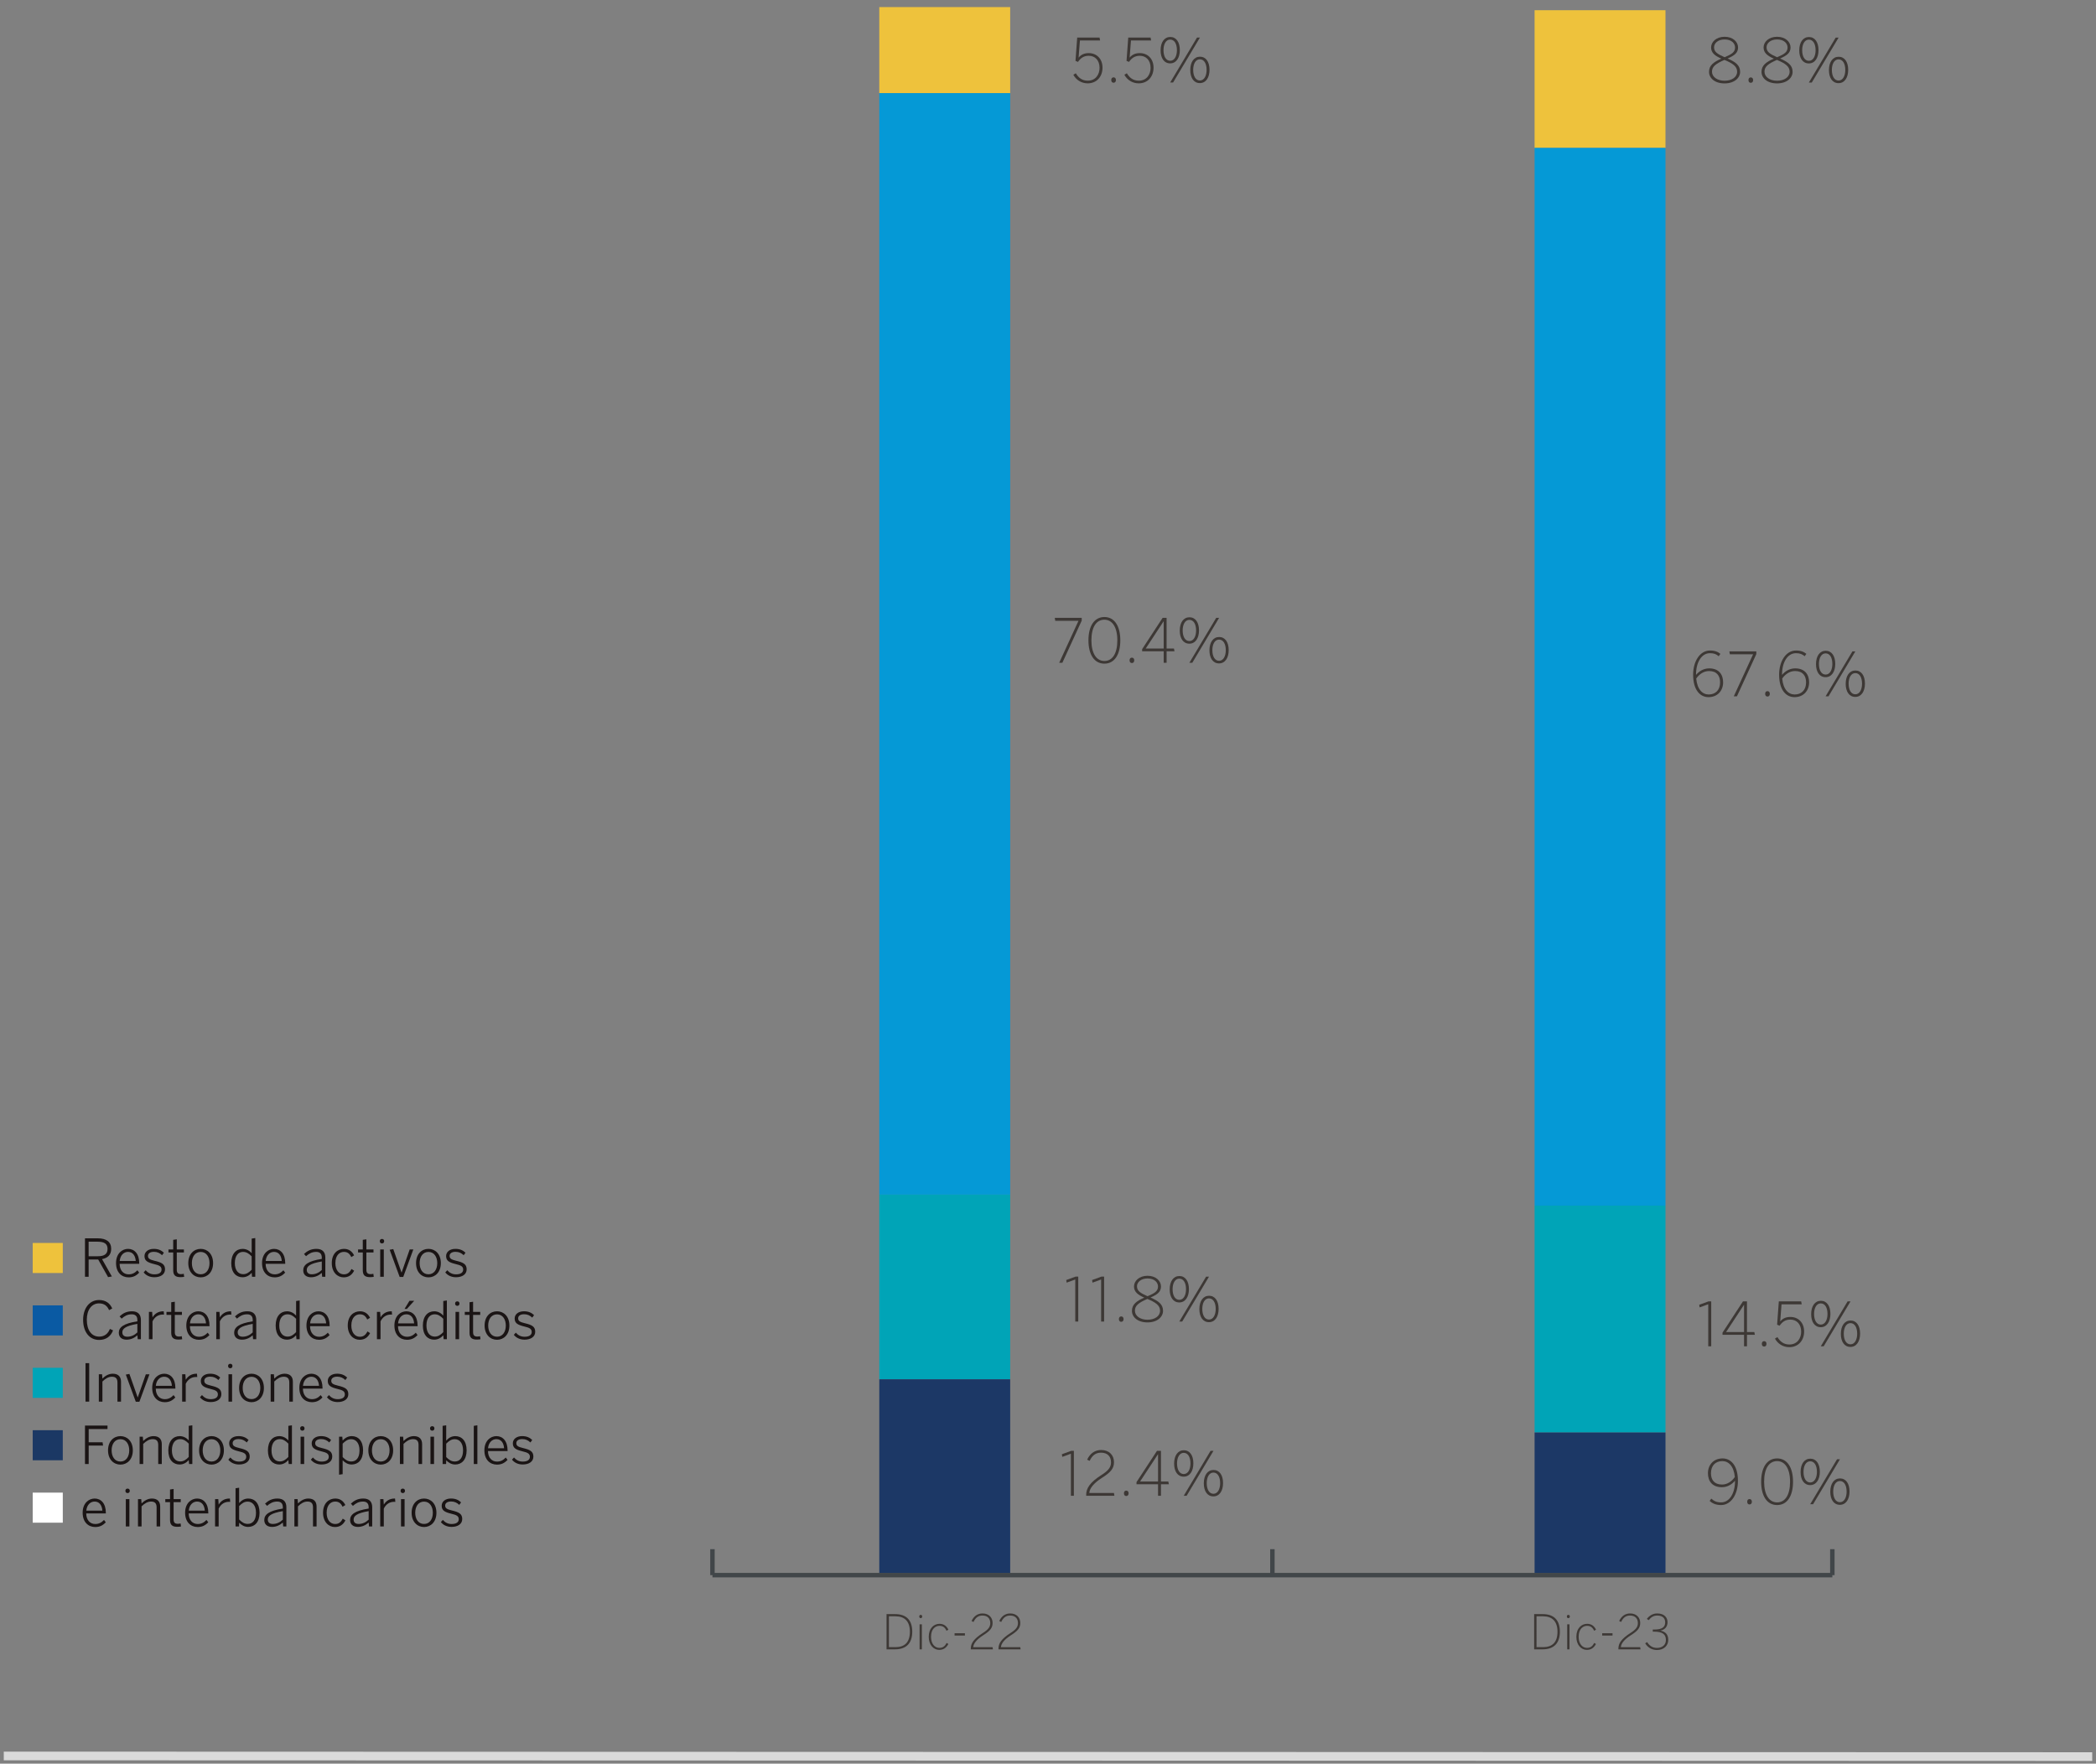 <?xml version="1.0" encoding="utf-8"?>
<!-- Generator: Adobe Illustrator 27.9.3, SVG Export Plug-In . SVG Version: 9.03 Build 53313)  -->
<svg version="1.1" xmlns="http://www.w3.org/2000/svg" xmlns:xlink="http://www.w3.org/1999/xlink" x="0px" y="0px" width="555px"
	 height="467px" viewBox="0 0 555 467" enable-background="new 0 0 555 467" xml:space="preserve">
<rect x="0" y="0" width="555" height="467" fill="#808080" stroke="none"/>
<g id="Capa_1">
</g>
<g id="Capa_2">
	<g>
		<g>
			<path fill="#3D3835" d="M284.206,19.803l0.659-0.401c0.69,1.158,1.654,1.961,3.149,1.961c2.154,0,3.136-1.705,3.136-3.393
				c0-2.058-1.237-3.199-2.863-3.199c-1.334,0-2.186,0.643-2.845,1.623l-0.659-0.272l0.451-6.173h5.916l0.146,0.771h-5.34
				l-0.352,4.534c0.625-0.74,1.414-1.189,2.701-1.189c2.058,0,3.631,1.478,3.631,3.858c0,2.347-1.511,4.148-3.939,4.148
				C286.311,22.07,284.946,21.137,284.206,19.803z"/>
			<path fill="#3D3835" d="M294.249,21.186c0-0.451,0.242-0.707,0.612-0.707c0.37,0,0.625,0.257,0.625,0.707
				c0,0.466-0.256,0.723-0.625,0.723C294.491,21.909,294.249,21.652,294.249,21.186z"/>
			<path fill="#3D3835" d="M297.719,19.803l0.659-0.401c0.69,1.158,1.654,1.961,3.149,1.961c2.154,0,3.136-1.705,3.136-3.393
				c0-2.058-1.237-3.199-2.863-3.199c-1.334,0-2.186,0.643-2.845,1.623l-0.659-0.272l0.451-6.173h5.916l0.146,0.771h-5.34
				l-0.352,4.534c0.625-0.74,1.414-1.189,2.701-1.189c2.058,0,3.631,1.478,3.631,3.858c0,2.347-1.511,4.148-3.939,4.148
				C299.824,22.07,298.458,21.137,297.719,19.803z"/>
			<path fill="#3D3835" d="M307.311,13.324c0-2.171,1.013-3.537,2.573-3.537c1.56,0,2.524,1.351,2.524,3.472
				c0,2.026-0.933,3.522-2.558,3.522C308.212,16.781,307.311,15.35,307.311,13.324z M311.637,13.292
				c0-1.655-0.643-2.813-1.787-2.813c-1.141,0-1.766,1.254-1.766,2.781c0,1.657,0.641,2.83,1.784,2.83
				C311.009,16.089,311.637,14.819,311.637,13.292z M309.85,21.845l7.106-11.896h0.773l-7.106,11.896H309.85z M315.172,18.549
				c0-2.171,1.013-3.537,2.573-3.537c1.56,0,2.524,1.351,2.524,3.472c0,2.025-0.933,3.52-2.555,3.52
				C316.073,22.005,315.172,20.575,315.172,18.549z M319.498,18.517c0-1.657-0.643-2.813-1.784-2.813
				c-1.143,0-1.769,1.253-1.769,2.781c0,1.657,0.643,2.83,1.784,2.83S319.498,20.044,319.498,18.517z"/>
		</g>
		<g>
			<path fill="#3D3835" d="M280.463,175.502l5.113-11.125h-6.158l-0.13-0.771h7.14v0.724l-5.129,11.172H280.463z"/>
			<path fill="#3D3835" d="M288.207,169.553c0-3.712,1.511-6.173,4.228-6.173s4.212,2.461,4.212,6.173
				c0,3.714-1.495,6.173-4.212,6.173S288.207,173.267,288.207,169.553z M295.86,169.553c0-3.504-1.367-5.465-3.425-5.465
				c-2.139,0-3.439,1.961-3.439,5.465c0,3.506,1.365,5.467,3.439,5.467C294.558,175.02,295.86,173.059,295.86,169.553z"/>
			<path fill="#3D3835" d="M299.1,174.843c0-0.451,0.242-0.708,0.612-0.708c0.37,0,0.625,0.258,0.625,0.708
				c0,0.466-0.256,0.724-0.625,0.724C299.342,175.567,299.1,175.309,299.1,174.843z"/>
			<path fill="#3D3835" d="M308.133,175.502v-3.055h-5.707v-0.563l5.418-8.278h1.06v8.119h1.946l0.146,0.722h-2.091v3.055H308.133z
				 M303.374,171.725h4.759v-7.202h-0.031L303.374,171.725z"/>
			<path fill="#3D3835" d="M312.388,166.982c0-2.17,1.013-3.537,2.573-3.537c1.56,0,2.524,1.352,2.524,3.472
				c0,2.026-0.933,3.522-2.555,3.522C313.289,170.438,312.388,169.008,312.388,166.982z M316.714,166.95
				c0-1.657-0.643-2.815-1.784-2.815c-1.143,0-1.769,1.255-1.769,2.782c0,1.657,0.641,2.829,1.784,2.829
				C316.086,169.745,316.714,168.477,316.714,166.95z M314.93,175.502l7.104-11.896h0.773l-7.106,11.896H314.93z M320.249,172.207
				c0-2.17,1.013-3.537,2.573-3.537c1.56,0,2.524,1.349,2.524,3.472c0,2.026-0.932,3.522-2.555,3.522
				C321.15,175.663,320.249,174.231,320.249,172.207z M324.575,172.173c0-1.654-0.643-2.813-1.784-2.813
				c-1.143,0-1.769,1.255-1.769,2.782c0,1.657,0.643,2.829,1.784,2.829C323.948,174.971,324.575,173.702,324.575,172.173z"/>
		</g>
		<g>
			<path fill="#3D3835" d="M284.722,349.936v-11.141l-2.282,0.836l-0.114-0.693l2.461-0.899h0.722v11.896H284.722z"/>
			<path fill="#3D3835" d="M291.568,349.936v-11.141l-2.282,0.836l-0.114-0.693l2.461-0.899h0.722v11.896H291.568z"/>
			<path fill="#3D3835" d="M296.273,349.277c0-0.451,0.242-0.708,0.612-0.708s0.625,0.258,0.625,0.708
				c0,0.466-0.256,0.724-0.625,0.724S296.273,349.743,296.273,349.277z"/>
			<path fill="#3D3835" d="M299.729,347.107c0-1.704,1.188-2.605,3.262-3.506c-1.688-0.74-2.717-1.527-2.717-2.957
				c0-1.464,1.367-2.831,3.571-2.831c2.266,0,3.569,1.383,3.569,2.831c0,1.462-0.998,2.139-2.766,2.925
				c2.139,0.932,3.313,1.8,3.313,3.537c0,1.592-1.513,3.053-4.116,3.053C301.24,350.16,299.729,348.745,299.729,347.107z
				 M307.172,347.057c0-1.43-1.222-2.217-3.36-3.118c-2.298,1.013-3.295,1.753-3.295,3.118c0,1.399,1.414,2.396,3.329,2.396
				C305.757,349.454,307.172,348.505,307.172,347.057z M306.625,340.644c0-1.029-0.867-2.123-2.78-2.123
				c-1.818,0-2.782,1.06-2.782,2.073c0,1.19,0.836,1.769,2.798,2.636C305.822,342.395,306.625,341.85,306.625,340.644z"/>
			<path fill="#3D3835" d="M309.72,341.415c0-2.17,1.013-3.537,2.573-3.537c1.56,0,2.524,1.352,2.524,3.472
				c0,2.026-0.932,3.522-2.555,3.522C310.621,344.872,309.72,343.442,309.72,341.415z M314.047,341.384
				c0-1.657-0.643-2.815-1.784-2.815c-1.143,0-1.769,1.255-1.769,2.782c0,1.657,0.641,2.829,1.784,2.829
				C313.419,344.179,314.047,342.91,314.047,341.384z M312.262,349.936l7.104-11.896h0.773l-7.106,11.896H312.262z M317.582,346.64
				c0-2.17,1.013-3.537,2.573-3.537c1.56,0,2.524,1.349,2.524,3.472c0,2.026-0.933,3.522-2.555,3.522
				C318.483,350.097,317.582,348.665,317.582,346.64z M321.908,346.607c0-1.654-0.643-2.813-1.784-2.813
				c-1.143,0-1.769,1.255-1.769,2.782c0,1.657,0.643,2.829,1.784,2.829S321.908,348.136,321.908,346.607z"/>
		</g>
		<g>
			<path fill="#3D3835" d="M283.565,396.066v-11.141l-2.282,0.836l-0.114-0.693l2.461-0.899h0.722v11.896H283.565z"/>
			<path fill="#3D3835" d="M287.613,396.066v-0.258c0-1.719,0.948-3.264,4.084-5.272c1.769-1.125,2.49-2.026,2.49-3.329
				c0-1.511-0.899-2.555-2.636-2.555c-1.399,0-2.331,0.69-3.022,2.17l-0.659-0.321c0.771-1.672,2.073-2.558,3.714-2.558
				c2.089,0,3.392,1.352,3.392,3.217c0,1.688-0.885,2.701-3.167,4.147c-2.251,1.43-3.329,2.863-3.36,4.019h6.512l0.128,0.74H287.613
				z"/>
			<path fill="#3D3835" d="M297.607,395.407c0-0.451,0.242-0.708,0.612-0.708c0.37,0,0.625,0.258,0.625,0.708
				c0,0.466-0.256,0.724-0.625,0.724C297.849,396.131,297.607,395.873,297.607,395.407z"/>
			<path fill="#3D3835" d="M306.64,396.066v-3.055h-5.707v-0.563l5.418-8.278h1.06v8.119h1.946l0.146,0.722h-2.091v3.055H306.64z
				 M301.881,392.289h4.759v-7.202h-0.031L301.881,392.289z"/>
			<path fill="#3D3835" d="M310.895,387.545c0-2.17,1.013-3.537,2.573-3.537c1.56,0,2.524,1.352,2.524,3.472
				c0,2.026-0.933,3.522-2.555,3.522C311.796,391.002,310.895,389.572,310.895,387.545z M315.221,387.514
				c0-1.657-0.643-2.815-1.784-2.815c-1.143,0-1.769,1.255-1.769,2.782c0,1.657,0.641,2.829,1.784,2.829
				C314.594,390.309,315.221,389.041,315.221,387.514z M313.437,396.066l7.104-11.896h0.773l-7.106,11.896H313.437z
				 M318.756,392.771c0-2.17,1.013-3.537,2.573-3.537c1.56,0,2.524,1.349,2.524,3.472c0,2.026-0.932,3.522-2.555,3.522
				C319.657,396.227,318.756,394.795,318.756,392.771z M323.083,392.737c0-1.654-0.643-2.813-1.784-2.813
				c-1.143,0-1.769,1.255-1.769,2.782c0,1.657,0.643,2.829,1.784,2.829C322.455,395.535,323.083,394.266,323.083,392.737z"/>
		</g>
		<g>
			<path fill="#3D3835" d="M448.324,178.633c0-3.457,1.753-6.384,4.47-6.384c1.318,0,2.123,0.37,2.748,0.885l-0.448,0.628
				c-0.628-0.516-1.19-0.805-2.316-0.805c-2.316,0-3.714,2.589-3.683,5.739c0.74-0.867,1.899-1.719,3.49-1.719
				c2.587,0,3.681,1.672,3.681,3.696c0,2.204-1.464,3.923-3.874,3.923C450.205,184.596,448.324,182.765,448.324,178.633z
				 M455.461,180.673c0-1.735-0.883-2.99-2.925-2.99c-1.383,0-2.589,0.82-3.392,1.995c0.273,2.925,1.688,4.212,3.295,4.212
				C454.224,183.89,455.461,182.749,455.461,180.673z"/>
			<path fill="#3D3835" d="M459.09,184.372l5.113-11.125h-6.158l-0.13-0.771h7.14v0.724l-5.129,11.172H459.09z"/>
			<path fill="#3D3835" d="M467.396,183.713c0-0.451,0.242-0.708,0.612-0.708s0.625,0.258,0.625,0.708
				c0,0.466-0.256,0.724-0.625,0.724S467.396,184.179,467.396,183.713z"/>
			<path fill="#3D3835" d="M471.092,178.633c0-3.457,1.753-6.384,4.47-6.384c1.318,0,2.123,0.37,2.748,0.885l-0.451,0.628
				c-0.625-0.516-1.188-0.805-2.313-0.805c-2.316,0-3.714,2.589-3.683,5.739c0.74-0.867,1.899-1.719,3.49-1.719
				c2.587,0,3.681,1.672,3.681,3.696c0,2.204-1.464,3.923-3.874,3.923C472.973,184.596,471.092,182.765,471.092,178.633z
				 M478.229,180.673c0-1.735-0.883-2.99-2.925-2.99c-1.383,0-2.587,0.82-3.392,1.995c0.273,2.925,1.688,4.212,3.295,4.212
				C476.992,183.89,478.229,182.749,478.229,180.673z"/>
			<path fill="#3D3835" d="M480.861,175.852c0-2.17,1.013-3.537,2.573-3.537c1.56,0,2.524,1.352,2.524,3.472
				c0,2.026-0.933,3.522-2.558,3.522C481.762,179.308,480.861,177.878,480.861,175.852z M485.187,175.82
				c0-1.657-0.643-2.815-1.787-2.815c-1.141,0-1.766,1.255-1.766,2.782c0,1.657,0.641,2.829,1.784,2.829
				C484.56,178.616,485.187,177.347,485.187,175.82z M483.401,184.372l7.106-11.896h0.773l-7.106,11.896H483.401z M488.722,181.077
				c0-2.17,1.013-3.537,2.573-3.537c1.56,0,2.524,1.349,2.524,3.472c0,2.026-0.933,3.522-2.555,3.522
				C489.623,184.533,488.722,183.101,488.722,181.077z M493.049,181.043c0-1.654-0.643-2.813-1.784-2.813
				c-1.143,0-1.769,1.255-1.769,2.782c0,1.657,0.643,2.829,1.784,2.829S493.049,182.572,493.049,181.043z"/>
		</g>
		<g>
			<path fill="#3D3835" d="M452.327,356.49v-11.141l-2.282,0.836l-0.114-0.693l2.461-0.899h0.722v11.896H452.327z"/>
			<path fill="#3D3835" d="M461.81,356.49v-3.055h-5.707v-0.563l5.418-8.278h1.06v8.119h1.946l0.146,0.722h-2.091v3.055H461.81z
				 M457.051,352.713h4.759v-7.202h-0.031L457.051,352.713z"/>
			<path fill="#3D3835" d="M466.515,355.831c0-0.451,0.242-0.708,0.612-0.708s0.625,0.258,0.625,0.708
				c0,0.466-0.256,0.724-0.625,0.724S466.515,356.297,466.515,355.831z"/>
			<path fill="#3D3835" d="M469.985,354.448l0.659-0.401c0.69,1.157,1.654,1.961,3.149,1.961c2.156,0,3.136-1.704,3.136-3.392
				c0-2.058-1.237-3.201-2.863-3.201c-1.334,0-2.186,0.643-2.845,1.625l-0.659-0.273l0.451-6.173h5.916l0.146,0.771h-5.34
				l-0.352,4.535c0.625-0.74,1.414-1.19,2.701-1.19c2.058,0,3.631,1.479,3.631,3.858c0,2.347-1.511,4.147-3.939,4.147
				C472.09,356.714,470.724,355.782,469.985,354.448z"/>
			<path fill="#3D3835" d="M479.577,347.97c0-2.17,1.013-3.537,2.573-3.537c1.56,0,2.524,1.352,2.524,3.472
				c0,2.026-0.932,3.522-2.555,3.522C480.478,351.426,479.577,349.996,479.577,347.97z M483.903,347.938
				c0-1.657-0.643-2.815-1.784-2.815c-1.143,0-1.769,1.255-1.769,2.782c0,1.657,0.641,2.829,1.784,2.829
				C483.275,350.734,483.903,349.465,483.903,347.938z M482.119,356.49l7.104-11.896h0.773l-7.106,11.896H482.119z M487.438,353.195
				c0-2.17,1.013-3.537,2.573-3.537c1.56,0,2.524,1.349,2.524,3.472c0,2.026-0.933,3.522-2.555,3.522
				C488.339,356.651,487.438,355.219,487.438,353.195z M491.764,353.161c0-1.654-0.643-2.813-1.784-2.813
				c-1.143,0-1.769,1.255-1.769,2.782c0,1.657,0.643,2.829,1.784,2.829C491.137,355.959,491.764,354.69,491.764,353.161z"/>
		</g>
		<g>
			<path fill="#3D3835" d="M452.695,397.431l0.435-0.612c0.74,0.628,1.334,0.997,2.605,0.997c2.313,0,3.712-2.573,3.681-5.741
				c-0.74,0.87-1.896,1.722-3.488,1.722c-2.589,0-3.683-1.672-3.683-3.699c0-2.201,1.464-3.923,3.876-3.923
				c2.186,0,4.066,1.834,4.066,5.965c0,3.457-1.753,6.382-4.47,6.382C454.318,398.523,453.385,398.056,452.695,397.431z
				 M459.366,391.096c-0.273-2.925-1.688-4.212-3.295-4.212c-1.784,0-3.022,1.141-3.022,3.214c0,1.737,0.883,2.99,2.925,2.99
				C457.358,393.089,458.564,392.271,459.366,391.096z"/>
			<path fill="#3D3835" d="M462.641,397.639c0-0.451,0.242-0.708,0.612-0.708c0.37,0,0.625,0.258,0.625,0.708
				c0,0.466-0.256,0.724-0.625,0.724C462.883,398.363,462.641,398.106,462.641,397.639z"/>
			<path fill="#3D3835" d="M466.335,392.349c0-3.712,1.511-6.173,4.228-6.173c2.717,0,4.212,2.461,4.212,6.173
				c0,3.714-1.495,6.173-4.212,6.173C467.846,398.523,466.335,396.064,466.335,392.349z M473.988,392.349
				c0-3.504-1.367-5.465-3.425-5.465c-2.139,0-3.439,1.961-3.439,5.465c0,3.506,1.365,5.467,3.439,5.467
				C472.686,397.816,473.988,395.855,473.988,392.349z"/>
			<path fill="#3D3835" d="M476.779,389.778c0-2.17,1.013-3.537,2.573-3.537c1.56,0,2.524,1.352,2.524,3.472
				c0,2.026-0.933,3.522-2.555,3.522C477.68,393.235,476.779,391.804,476.779,389.778z M481.105,389.747
				c0-1.657-0.643-2.815-1.784-2.815c-1.143,0-1.769,1.255-1.769,2.782c0,1.657,0.641,2.829,1.784,2.829
				C480.478,392.542,481.105,391.273,481.105,389.747z M479.321,398.298l7.104-11.896h0.773l-7.106,11.896H479.321z M484.64,395.003
				c0-2.17,1.013-3.537,2.573-3.537c1.56,0,2.524,1.349,2.524,3.472c0,2.026-0.932,3.522-2.555,3.522
				C485.542,398.46,484.64,397.027,484.64,395.003z M488.967,394.97c0-1.654-0.643-2.813-1.784-2.813
				c-1.143,0-1.769,1.255-1.769,2.782c0,1.657,0.643,2.829,1.784,2.829C488.339,397.767,488.967,396.498,488.967,394.97z"/>
		</g>
		<g>
			<path fill="#3D3835" d="M452.534,19.03c0-1.704,1.188-2.604,3.262-3.504c-1.688-0.74-2.717-1.528-2.717-2.959
				c0-1.463,1.367-2.829,3.571-2.829c2.266,0,3.569,1.382,3.569,2.829c0,1.464-0.998,2.139-2.766,2.926
				c2.139,0.933,3.313,1.8,3.313,3.536c0,1.593-1.513,3.055-4.116,3.055C454.045,22.086,452.534,20.671,452.534,19.03z
				 M459.976,18.982c0-1.43-1.222-2.218-3.36-3.118c-2.298,1.012-3.295,1.752-3.295,3.118c0,1.399,1.414,2.396,3.329,2.396
				C458.561,21.378,459.976,20.429,459.976,18.982z M459.429,12.568c0-1.029-0.867-2.122-2.78-2.122
				c-1.818,0-2.782,1.061-2.782,2.073c0,1.19,0.836,1.769,2.798,2.637C458.626,14.321,459.429,13.774,459.429,12.568z"/>
			<path fill="#3D3835" d="M462.977,21.201c0-0.451,0.242-0.707,0.612-0.707c0.37,0,0.625,0.257,0.625,0.707
				c0,0.466-0.256,0.723-0.625,0.723C463.219,21.924,462.977,21.668,462.977,21.201z"/>
			<path fill="#3D3835" d="M466.432,19.03c0-1.704,1.188-2.604,3.262-3.504c-1.688-0.74-2.717-1.528-2.717-2.959
				c0-1.463,1.367-2.829,3.571-2.829c2.266,0,3.569,1.382,3.569,2.829c0,1.464-0.998,2.139-2.766,2.926
				c2.138,0.933,3.313,1.8,3.313,3.536c0,1.593-1.513,3.055-4.116,3.055C467.943,22.086,466.432,20.671,466.432,19.03z
				 M473.874,18.982c0-1.43-1.222-2.218-3.36-3.118c-2.298,1.012-3.295,1.752-3.295,3.118c0,1.399,1.414,2.396,3.329,2.396
				C472.459,21.378,473.874,20.429,473.874,18.982z M473.327,12.568c0-1.029-0.868-2.122-2.78-2.122
				c-1.818,0-2.782,1.061-2.782,2.073c0,1.19,0.836,1.769,2.798,2.637C472.524,14.321,473.327,13.774,473.327,12.568z"/>
			<path fill="#3D3835" d="M476.425,13.34c0-2.171,1.013-3.537,2.573-3.537c1.56,0,2.524,1.351,2.524,3.472
				c0,2.026-0.933,3.522-2.555,3.522C477.326,16.797,476.425,15.365,476.425,13.34z M480.751,13.307
				c0-1.655-0.643-2.813-1.784-2.813c-1.143,0-1.769,1.254-1.769,2.781c0,1.657,0.641,2.83,1.784,2.83
				C480.124,16.105,480.751,14.835,480.751,13.307z M478.967,21.86l7.104-11.896h0.773l-7.106,11.896H478.967z M484.286,18.565
				c0-2.171,1.013-3.537,2.573-3.537c1.56,0,2.524,1.351,2.524,3.472c0,2.025-0.933,3.52-2.555,3.52
				C485.187,22.021,484.286,20.59,484.286,18.565z M488.613,18.533c0-1.657-0.643-2.813-1.784-2.813
				c-1.143,0-1.769,1.253-1.769,2.781c0,1.657,0.643,2.83,1.784,2.83S488.613,20.059,488.613,18.533z"/>
		</g>
		<g>
			<path fill="#3D3835" d="M406.229,436.729v-9.33h2.244c3.078,0,4.564,1.663,4.564,4.665c0,2.975-1.524,4.665-4.564,4.665H406.229z
				 M406.858,436.148h1.753c2.383,0,3.795-1.26,3.795-4.084c0-2.786-1.423-4.086-3.82-4.086h-1.728V436.148z"/>
			<path fill="#3D3835" d="M414.89,428.029c0-0.278,0.15-0.428,0.39-0.428c0.226,0,0.392,0.15,0.392,0.428
				c0,0.276-0.166,0.442-0.392,0.442C415.04,428.471,414.89,428.305,414.89,428.029z M414.978,436.729v-6.619h0.605v6.619H414.978z"
				/>
			<path fill="#3D3835" d="M417.403,433.425c0-2.32,1.374-3.454,2.863-3.454c1.222,0,1.917,0.693,2.345,1.538l-0.491,0.303
				c-0.392-0.832-0.921-1.311-1.881-1.311c-1.02,0-2.23,0.758-2.23,2.914c0,1.854,0.995,2.925,2.206,2.925
				c0.946,0,1.464-0.442,1.93-1.311l0.453,0.289c-0.542,0.984-1.26,1.551-2.421,1.551
				C418.663,436.868,417.403,435.532,417.403,433.425z"/>
			<path fill="#3D3835" d="M424.244,433.073v-0.605h2.735v0.605H424.244z"/>
			<path fill="#3D3835" d="M428.537,436.729v-0.202c0-1.349,0.744-2.56,3.203-4.136c1.388-0.883,1.955-1.589,1.955-2.609
				c0-1.186-0.706-2.006-2.069-2.006c-1.096,0-1.827,0.542-2.369,1.704l-0.518-0.253c0.605-1.311,1.627-2.004,2.912-2.004
				c1.641,0,2.661,1.058,2.661,2.522c0,1.323-0.693,2.118-2.484,3.253c-1.764,1.123-2.609,2.244-2.634,3.152h5.106l0.101,0.581
				H428.537z"/>
			<path fill="#3D3835" d="M435.632,435.128l0.518-0.316c0.681,1.085,1.538,1.538,2.609,1.538c1.464,0,2.358-0.87,2.358-2.08
				c0-1.45-0.794-2.23-3.152-2.23h-0.327v-0.556h0.403c2.042,0,2.887-0.63,2.887-1.903c0-1.009-0.619-1.805-2.118-1.805
				c-1.009,0-1.715,0.518-2.246,1.224l-0.502-0.327c0.63-0.807,1.511-1.45,2.759-1.45c1.955,0,2.724,1.172,2.724,2.32
				c0,1.222-0.744,2.029-1.903,2.219c1.399,0.289,2.094,1.071,2.094,2.484c0,1.475-1.137,2.661-2.988,2.661
				C437.423,436.906,436.289,436.249,435.632,435.128z"/>
		</g>
		<g>
			<path fill="#3D3835" d="M234.747,436.729v-9.33h2.244c3.078,0,4.564,1.663,4.564,4.665c0,2.975-1.524,4.665-4.564,4.665H234.747z
				 M235.377,436.148h1.753c2.383,0,3.795-1.26,3.795-4.084c0-2.786-1.426-4.086-3.82-4.086h-1.728V436.148z"/>
			<path fill="#3D3835" d="M243.409,428.029c0-0.278,0.15-0.428,0.39-0.428c0.229,0,0.392,0.15,0.392,0.428
				c0,0.276-0.164,0.442-0.392,0.442C243.559,428.471,243.409,428.305,243.409,428.029z M243.496,436.729v-6.619h0.605v6.619
				H243.496z"/>
			<path fill="#3D3835" d="M245.922,433.425c0-2.32,1.374-3.454,2.863-3.454c1.222,0,1.917,0.693,2.345,1.538l-0.493,0.303
				c-0.39-0.832-0.919-1.311-1.878-1.311c-1.02,0-2.23,0.758-2.23,2.914c0,1.854,0.995,2.925,2.206,2.925
				c0.946,0,1.464-0.442,1.93-1.311l0.453,0.289c-0.542,0.984-1.26,1.551-2.421,1.551
				C247.181,436.868,245.922,435.532,245.922,433.425z"/>
			<path fill="#3D3835" d="M252.763,433.073v-0.605h2.735v0.605H252.763z"/>
			<path fill="#3D3835" d="M257.056,436.729v-0.202c0-1.349,0.744-2.56,3.203-4.136c1.388-0.883,1.955-1.589,1.955-2.609
				c0-1.186-0.706-2.006-2.069-2.006c-1.096,0-1.827,0.542-2.369,1.704l-0.518-0.253c0.605-1.311,1.627-2.004,2.914-2.004
				c1.639,0,2.659,1.058,2.659,2.522c0,1.323-0.693,2.118-2.484,3.253c-1.764,1.123-2.609,2.244-2.634,3.152h5.106l0.101,0.581
				H257.056z"/>
			<path fill="#3D3835" d="M264.39,436.729v-0.202c0-1.349,0.744-2.56,3.203-4.136c1.388-0.883,1.955-1.589,1.955-2.609
				c0-1.186-0.706-2.006-2.069-2.006c-1.096,0-1.827,0.542-2.369,1.704l-0.518-0.253c0.605-1.311,1.627-2.004,2.914-2.004
				c1.639,0,2.659,1.058,2.659,2.522c0,1.323-0.693,2.118-2.484,3.253c-1.764,1.123-2.609,2.244-2.634,3.152h5.106l0.101,0.581
				H264.39z"/>
		</g>
		<rect x="232.826" y="1.876" fill="#EEC23C" width="34.661" height="22.786"/>
		<rect x="232.826" y="24.663" fill="#0599D6" width="34.661" height="291.672"/>
		<rect x="232.826" y="316.334" fill="#00A4B7" width="34.661" height="48.888"/>
		<rect x="232.826" y="365.222" fill="#1C3866" width="34.661" height="51.374"/>
		<rect x="406.343" y="2.705" fill="#EEC23C" width="34.661" height="36.458"/>
		<rect x="406.343" y="39.163" fill="#0599D6" width="34.661" height="280.071"/>
		<rect x="406.343" y="319.236" fill="#00A4B7" width="34.661" height="60.076"/>
		<rect x="406.343" y="379.309" fill="#1C3866" width="34.661" height="37.287"/>
		<line fill="none" stroke="#414649" stroke-width="1.18" x1="188.65" y1="417.08" x2="485.183" y2="417.08"/>
		<line fill="none" stroke="#414649" stroke-width="1.18" x1="188.65" y1="417.08" x2="188.65" y2="410.205"/>
		<line fill="none" stroke="#414649" stroke-width="1.18" x1="336.918" y1="417.08" x2="336.918" y2="410.205"/>
		<line fill="none" stroke="#414649" stroke-width="1.18" x1="485.186" y1="417.08" x2="485.186" y2="410.205"/>
		<line fill="none" stroke="#DADADA" stroke-width="2.295" stroke-miterlimit="10" x1="1" y1="464.958" x2="554" y2="465.124"/>
		<g>
			<path fill="#EEC23C" d="M8.662,337.084v-7.962h7.962v7.962H8.662z"/>
		</g>
		<g>
			<path fill="#1A1414" d="M22.504,338.08v-10.186h3.414c2.257,0,3.524,0.964,3.524,2.78c0,1.639-0.948,2.437-2.423,2.726
				l2.603,4.598l-1.004,0.166l-2.616-4.654h-2.533v4.571H22.504z M23.468,332.641h2.383c1.679,0,2.627-0.495,2.627-1.955
				c0-1.39-0.935-1.899-2.643-1.899h-2.367V332.641z"/>
			<path fill="#1A1414" d="M30.726,334.446c0-2.56,1.652-3.759,3.181-3.759c1.679,0,2.959,1.296,2.959,3.773v0.179h-5.189
				c0.013,1.775,1.031,2.793,2.381,2.793c0.964,0,1.652-0.37,2.327-1.074l0.468,0.621c-0.8,0.838-1.598,1.253-2.809,1.253
				C32.213,338.232,30.726,336.923,30.726,334.446z M35.943,333.895c-0.096-1.376-0.755-2.408-2.051-2.408
				c-1.045,0-2.035,0.785-2.201,2.408H35.943z"/>
			<path fill="#1A1414" d="M38.039,336.923l0.525-0.578c0.576,0.661,1.307,1.087,2.325,1.087c1.24,0,1.887-0.482,1.887-1.251
				c0-0.8-0.498-1.13-1.997-1.473c-1.748-0.428-2.52-0.881-2.52-2.121c0-1.033,0.897-1.901,2.466-1.901
				c1.21,0,2.022,0.401,2.67,1.02l-0.482,0.661c-0.592-0.565-1.253-0.897-2.161-0.897c-1.101,0-1.569,0.511-1.569,1.074
				c0,0.675,0.399,0.977,1.735,1.296c1.926,0.453,2.78,0.908,2.78,2.271c0,1.336-1.184,2.091-2.822,2.091
				C39.554,338.203,38.603,337.64,38.039,336.923z"/>
			<path fill="#1A1414" d="M45.862,336.358v-4.721h-1.253v-0.798h1.253v-2.546l0.95-0.137v2.683h1.885v0.798h-1.885v4.584
				c0,0.771,0.289,1.157,1.128,1.157c0.262,0,0.525-0.043,0.717-0.096l0.11,0.811c-0.235,0.043-0.634,0.083-0.991,0.083
				C46.483,338.176,45.862,337.681,45.862,336.358z"/>
			<path fill="#1A1414" d="M49.856,334.459c0-2.423,1.5-3.773,3.291-3.773c1.775,0,3.275,1.349,3.275,3.773
				c0,2.41-1.5,3.773-3.275,3.773C51.369,338.232,49.856,336.869,49.856,334.459z M55.472,334.459c0-1.596-0.798-2.959-2.325-2.959
				c-1.473,0-2.34,1.253-2.34,2.959c0,1.609,0.785,2.959,2.34,2.959C54.606,337.418,55.472,336.165,55.472,334.459z"/>
			<path fill="#1A1414" d="M61.233,334.473c0-2.533,1.336-3.786,3.015-3.786c0.991,0,1.845,0.498,2.394,1.143v-3.867l0.95-0.139
				v10.255h-0.854l-0.096-1.047c-0.576,0.634-1.334,1.17-2.421,1.17C62.555,338.203,61.233,337.006,61.233,334.473z M66.642,336.208
				v-3.537c-0.742-0.758-1.417-1.184-2.284-1.184c-1.197,0-2.174,0.921-2.174,2.972c0,1.995,0.991,2.932,2.201,2.932
				C65.281,337.391,65.913,336.95,66.642,336.208z"/>
			<path fill="#1A1414" d="M69.385,334.446c0-2.56,1.652-3.759,3.181-3.759c1.679,0,2.959,1.296,2.959,3.773v0.179h-5.189
				c0.013,1.775,1.031,2.793,2.381,2.793c0.964,0,1.652-0.37,2.327-1.074l0.468,0.621c-0.8,0.838-1.598,1.253-2.809,1.253
				C70.872,338.232,69.385,336.923,69.385,334.446z M74.602,333.895c-0.096-1.376-0.755-2.408-2.051-2.408
				c-1.045,0-2.035,0.785-2.201,2.408H74.602z"/>
			<path fill="#1A1414" d="M80.293,336.374c0-1.432,1.224-2.466,4.914-3.028v-0.372c0-0.991-0.538-1.486-1.486-1.486
				c-1.13,0-1.914,0.453-2.685,1.141l-0.536-0.592c0.868-0.798,1.816-1.349,3.288-1.349c1.612,0,2.356,0.867,2.356,2.313v5.08
				h-0.841l-0.096-1.033c-0.841,0.744-1.775,1.157-2.863,1.157C81.048,338.203,80.293,337.501,80.293,336.374z M85.207,336.277
				v-2.257c-3.194,0.549-3.979,1.307-3.979,2.242c0,0.758,0.495,1.157,1.323,1.157C83.568,337.418,84.462,336.992,85.207,336.277z"
				/>
			<path fill="#1A1414" d="M87.854,334.459c0-2.603,1.609-3.773,3.235-3.773c1.323,0,2.174,0.717,2.67,1.722l-0.742,0.455
				c-0.412-0.881-0.964-1.376-1.955-1.376c-1.074,0-2.257,0.811-2.257,2.972c0,1.858,0.964,2.972,2.244,2.972
				c0.977,0,1.54-0.482,2.022-1.417l0.702,0.455c-0.605,1.154-1.486,1.762-2.78,1.762C89.327,338.232,87.854,336.869,87.854,334.459
				z"/>
			<path fill="#1A1414" d="M96.063,336.358v-4.721H94.81v-0.798h1.253v-2.546l0.95-0.137v2.683h1.885v0.798h-1.885v4.584
				c0,0.771,0.289,1.157,1.128,1.157c0.262,0,0.525-0.043,0.717-0.096l0.11,0.811c-0.235,0.043-0.634,0.083-0.991,0.083
				C96.682,338.176,96.063,337.681,96.063,336.358z"/>
			<path fill="#1A1414" d="M100.566,328.638c0-0.359,0.22-0.578,0.578-0.578c0.359,0,0.578,0.22,0.578,0.578
				c0,0.37-0.22,0.605-0.578,0.605C100.786,329.243,100.566,329.008,100.566,328.638z M100.676,338.08v-7.24h0.95v7.24H100.676z"/>
			<path fill="#1A1414" d="M105.825,338.12l-2.643-7.198l0.95-0.179l2.188,6.207h0.027l2.134-6.111h0.964l-2.67,7.281H105.825z"/>
			<path fill="#1A1414" d="M110.165,334.459c0-2.423,1.5-3.773,3.291-3.773c1.775,0,3.275,1.349,3.275,3.773
				c0,2.41-1.5,3.773-3.275,3.773C111.678,338.232,110.165,336.869,110.165,334.459z M115.78,334.459
				c0-1.596-0.798-2.959-2.325-2.959c-1.473,0-2.34,1.253-2.34,2.959c0,1.609,0.785,2.959,2.34,2.959
				C114.915,337.418,115.78,336.165,115.78,334.459z"/>
			<path fill="#1A1414" d="M117.905,336.923l0.525-0.578c0.576,0.661,1.307,1.087,2.325,1.087c1.24,0,1.887-0.482,1.887-1.251
				c0-0.8-0.495-1.13-1.997-1.473c-1.748-0.428-2.52-0.881-2.52-2.121c0-1.033,0.897-1.901,2.466-1.901
				c1.21,0,2.022,0.401,2.67,1.02l-0.482,0.661c-0.592-0.565-1.253-0.897-2.161-0.897c-1.101,0-1.569,0.511-1.569,1.074
				c0,0.675,0.399,0.977,1.735,1.296c1.926,0.453,2.78,0.908,2.78,2.271c0,1.336-1.184,2.091-2.822,2.091
				C119.42,338.203,118.47,337.64,117.905,336.923z"/>
		</g>
		<g>
			<path fill="#0A5AA3" d="M8.662,353.612v-7.962h7.962v7.962H8.662z"/>
		</g>
		<g>
			<path fill="#1A1414" d="M22.009,349.474c0-3.071,1.695-5.245,4.212-5.245c1.735,0,2.878,0.825,3.497,2.244l-0.841,0.439
				c-0.48-1.141-1.293-1.789-2.656-1.789c-1.982,0-3.235,1.735-3.235,4.322c0,2.809,1.28,4.474,3.277,4.474
				c1.376,0,2.327-0.729,2.836-2.038l0.838,0.386c-0.605,1.583-1.858,2.533-3.687,2.533C23.688,354.8,22.009,352.693,22.009,349.474
				z"/>
			<path fill="#1A1414" d="M31.457,352.901c0-1.432,1.224-2.466,4.914-3.028v-0.372c0-0.991-0.538-1.486-1.486-1.486
				c-1.13,0-1.914,0.453-2.685,1.141l-0.536-0.592c0.868-0.798,1.816-1.349,3.288-1.349c1.612,0,2.356,0.867,2.356,2.313v5.08
				h-0.841l-0.096-1.033c-0.841,0.744-1.775,1.157-2.863,1.157C32.213,354.73,31.457,354.029,31.457,352.901z M36.371,352.805
				v-2.257c-3.194,0.549-3.979,1.307-3.979,2.242c0,0.758,0.495,1.157,1.323,1.157C34.732,353.946,35.627,353.52,36.371,352.805z"/>
			<path fill="#1A1414" d="M39.431,354.607v-7.24h0.854l0.096,1.419h0.027c0.551-0.881,1.432-1.571,2.849-1.571h0.096l0.083,0.881
				c-0.027-0.013-0.316-0.013-0.343-0.013c-1.199,0-2.161,0.661-2.712,1.805v4.721H39.431z"/>
			<path fill="#1A1414" d="M45.337,352.886v-4.721h-1.253v-0.798h1.253v-2.546l0.95-0.137v2.683h1.885v0.798h-1.885v4.584
				c0,0.771,0.289,1.157,1.128,1.157c0.262,0,0.525-0.043,0.717-0.096l0.11,0.811c-0.235,0.043-0.634,0.083-0.991,0.083
				C45.958,354.703,45.337,354.208,45.337,352.886z"/>
			<path fill="#1A1414" d="M49.334,350.973c0-2.56,1.652-3.759,3.181-3.759c1.679,0,2.959,1.296,2.959,3.773v0.179h-5.189
				c0.013,1.775,1.031,2.793,2.381,2.793c0.964,0,1.652-0.37,2.327-1.074l0.468,0.621c-0.8,0.838-1.598,1.253-2.809,1.253
				C50.82,354.759,49.334,353.45,49.334,350.973z M54.55,350.422c-0.096-1.376-0.755-2.407-2.051-2.407
				c-1.045,0-2.035,0.785-2.201,2.407H54.55z"/>
			<path fill="#1A1414" d="M57.265,354.607v-7.24h0.854l0.096,1.419h0.027c0.551-0.881,1.432-1.571,2.849-1.571h0.096l0.083,0.881
				c-0.027-0.013-0.316-0.013-0.343-0.013c-1.199,0-2.161,0.661-2.712,1.805v4.721H57.265z"/>
			<path fill="#1A1414" d="M62.004,352.901c0-1.432,1.224-2.466,4.914-3.028v-0.372c0-0.991-0.538-1.486-1.486-1.486
				c-1.13,0-1.914,0.453-2.685,1.141l-0.536-0.592c0.868-0.798,1.816-1.349,3.288-1.349c1.612,0,2.356,0.867,2.356,2.313v5.08
				h-0.841l-0.096-1.033c-0.841,0.744-1.775,1.157-2.863,1.157C62.759,354.73,62.004,354.029,62.004,352.901z M66.917,352.805
				v-2.257c-3.194,0.549-3.979,1.307-3.979,2.242c0,0.758,0.495,1.157,1.323,1.157C65.279,353.946,66.173,353.52,66.917,352.805z"/>
			<path fill="#1A1414" d="M72.994,351c0-2.533,1.336-3.786,3.015-3.786c0.991,0,1.845,0.498,2.394,1.143v-3.867l0.95-0.139v10.255
				H78.5l-0.096-1.047c-0.576,0.634-1.334,1.17-2.421,1.17C74.317,354.73,72.994,353.533,72.994,351z M78.403,352.735v-3.537
				c-0.742-0.758-1.417-1.184-2.284-1.184c-1.197,0-2.174,0.921-2.174,2.972c0,1.995,0.991,2.932,2.201,2.932
				C77.043,353.919,77.675,353.477,78.403,352.735z"/>
			<path fill="#1A1414" d="M81.147,350.973c0-2.56,1.652-3.759,3.181-3.759c1.679,0,2.959,1.296,2.959,3.773v0.179h-5.189
				c0.013,1.775,1.031,2.793,2.381,2.793c0.964,0,1.652-0.37,2.327-1.074l0.468,0.621c-0.8,0.838-1.598,1.253-2.809,1.253
				C82.633,354.759,81.147,353.45,81.147,350.973z M86.363,350.422c-0.096-1.376-0.755-2.407-2.051-2.407
				c-1.045,0-2.035,0.785-2.201,2.407H86.363z"/>
			<path fill="#1A1414" d="M92.082,350.987c0-2.603,1.609-3.773,3.235-3.773c1.323,0,2.174,0.717,2.67,1.722l-0.742,0.455
				c-0.412-0.881-0.964-1.376-1.955-1.376c-1.074,0-2.257,0.811-2.257,2.972c0,1.858,0.964,2.972,2.244,2.972
				c0.977,0,1.54-0.482,2.022-1.417L98,352.998c-0.605,1.154-1.486,1.762-2.78,1.762C93.554,354.759,92.082,353.397,92.082,350.987z
				"/>
			<path fill="#1A1414" d="M99.809,354.607v-7.24h0.854l0.096,1.419h0.027c0.551-0.881,1.432-1.571,2.849-1.571h0.096l0.083,0.881
				c-0.027-0.013-0.316-0.013-0.343-0.013c-1.199,0-2.161,0.661-2.712,1.805v4.721H99.809z"/>
			<path fill="#1A1414" d="M104.435,350.973c0-2.56,1.652-3.759,3.181-3.759c1.679,0,2.959,1.296,2.959,3.773v0.179h-5.189
				c0.013,1.775,1.031,2.793,2.381,2.793c0.964,0,1.652-0.37,2.327-1.074l0.468,0.621c-0.8,0.838-1.598,1.253-2.809,1.253
				C105.921,354.759,104.435,353.45,104.435,350.973z M109.652,350.422c-0.096-1.376-0.755-2.407-2.051-2.407
				c-1.045,0-2.035,0.785-2.201,2.407H109.652z M108.428,344.435h1.253l-1.941,2.147h-0.621L108.428,344.435z"/>
			<path fill="#1A1414" d="M111.969,351c0-2.533,1.336-3.786,3.015-3.786c0.991,0,1.845,0.498,2.394,1.143v-3.867l0.95-0.139v10.255
				h-0.854l-0.096-1.047c-0.576,0.634-1.334,1.17-2.421,1.17C113.292,354.73,111.969,353.533,111.969,351z M117.378,352.735v-3.537
				c-0.742-0.758-1.417-1.184-2.284-1.184c-1.197,0-2.174,0.921-2.174,2.972c0,1.995,0.991,2.932,2.201,2.932
				C116.018,353.919,116.65,353.477,117.378,352.735z"/>
			<path fill="#1A1414" d="M120.508,345.165c0-0.359,0.22-0.578,0.578-0.578c0.359,0,0.578,0.22,0.578,0.578
				c0,0.37-0.22,0.605-0.578,0.605C120.727,345.771,120.508,345.535,120.508,345.165z M120.618,354.607v-7.24h0.95v7.24H120.618z"/>
			<path fill="#1A1414" d="M124.323,352.886v-4.721h-1.253v-0.798h1.253v-2.546l0.95-0.137v2.683h1.885v0.798h-1.885v4.584
				c0,0.771,0.289,1.157,1.128,1.157c0.262,0,0.525-0.043,0.717-0.096l0.11,0.811c-0.235,0.043-0.634,0.083-0.991,0.083
				C124.944,354.703,124.323,354.208,124.323,352.886z"/>
			<path fill="#1A1414" d="M128.317,350.987c0-2.423,1.5-3.773,3.291-3.773c1.775,0,3.275,1.349,3.275,3.773
				c0,2.41-1.5,3.773-3.275,3.773C129.831,354.759,128.317,353.397,128.317,350.987z M133.933,350.987
				c0-1.596-0.798-2.959-2.325-2.959c-1.473,0-2.34,1.253-2.34,2.959c0,1.609,0.785,2.959,2.34,2.959
				C133.067,353.946,133.933,352.693,133.933,350.987z"/>
			<path fill="#1A1414" d="M136.058,353.45l0.525-0.578c0.576,0.661,1.307,1.087,2.325,1.087c1.24,0,1.887-0.482,1.887-1.251
				c0-0.8-0.495-1.13-1.997-1.473c-1.748-0.428-2.52-0.881-2.52-2.121c0-1.033,0.897-1.901,2.466-1.901
				c1.21,0,2.022,0.401,2.67,1.02l-0.482,0.661c-0.592-0.565-1.253-0.894-2.161-0.894c-1.101,0-1.569,0.509-1.569,1.071
				c0,0.675,0.399,0.977,1.735,1.296c1.926,0.453,2.78,0.908,2.78,2.271c0,1.336-1.184,2.091-2.822,2.091
				C137.573,354.73,136.623,354.165,136.058,353.45z"/>
		</g>
		<g>
			<path fill="#00A4B7" d="M8.662,370.139v-7.962h7.962v7.962H8.662z"/>
		</g>
		<g>
			<path fill="#1A1414" d="M22.643,371.135v-10.186h0.977v10.186H22.643z"/>
			<path fill="#1A1414" d="M26.167,371.135v-7.24h0.854l0.096,1.143c0.715-0.717,1.639-1.296,2.739-1.296
				c1.459,0,2.188,0.785,2.188,2.134v5.259h-0.948v-5.066c0-1.018-0.442-1.527-1.459-1.527c-0.924,0-1.708,0.482-2.52,1.267v5.326
				H26.167z"/>
			<path fill="#1A1414" d="M35.958,371.175l-2.643-7.198l0.95-0.179l2.188,6.207h0.027l2.134-6.111h0.964l-2.67,7.281H35.958z"/>
			<path fill="#1A1414" d="M40.298,367.501c0-2.56,1.652-3.759,3.181-3.759c1.679,0,2.959,1.296,2.959,3.773v0.179h-5.189
				c0.013,1.775,1.031,2.793,2.381,2.793c0.964,0,1.652-0.37,2.327-1.074l0.468,0.621c-0.8,0.838-1.598,1.253-2.809,1.253
				C41.784,371.287,40.298,369.978,40.298,367.501z M45.514,366.949c-0.096-1.376-0.755-2.408-2.051-2.408
				c-1.045,0-2.035,0.785-2.201,2.408H45.514z"/>
			<path fill="#1A1414" d="M48.231,371.135v-7.24h0.854l0.096,1.419h0.027c0.551-0.881,1.432-1.571,2.849-1.571h0.096l0.083,0.881
				c-0.027-0.013-0.316-0.013-0.343-0.013c-1.199,0-2.161,0.661-2.712,1.805v4.721H48.231z"/>
			<path fill="#1A1414" d="M52.954,369.978l0.525-0.578c0.576,0.661,1.307,1.087,2.325,1.087c1.24,0,1.887-0.482,1.887-1.251
				c0-0.8-0.498-1.13-1.997-1.473c-1.748-0.428-2.52-0.881-2.52-2.121c0-1.033,0.897-1.901,2.466-1.901
				c1.21,0,2.022,0.401,2.67,1.02l-0.482,0.661c-0.592-0.565-1.253-0.897-2.161-0.897c-1.101,0-1.569,0.511-1.569,1.074
				c0,0.675,0.399,0.977,1.735,1.296c1.926,0.453,2.78,0.908,2.78,2.271c0,1.336-1.184,2.091-2.822,2.091
				C54.47,371.258,53.519,370.695,52.954,369.978z"/>
			<path fill="#1A1414" d="M60.392,361.693c0-0.359,0.22-0.578,0.578-0.578s0.578,0.22,0.578,0.578c0,0.37-0.22,0.605-0.578,0.605
				S60.392,362.063,60.392,361.693z M60.502,371.135v-7.24h0.95v7.24H60.502z"/>
			<path fill="#1A1414" d="M63.313,367.514c0-2.423,1.5-3.773,3.291-3.773c1.775,0,3.275,1.349,3.275,3.773
				c0,2.41-1.5,3.773-3.275,3.773S63.313,369.924,63.313,367.514z M68.928,367.514c0-1.596-0.798-2.959-2.325-2.959
				c-1.473,0-2.34,1.253-2.34,2.959c0,1.609,0.785,2.959,2.34,2.959C68.063,370.473,68.928,369.22,68.928,367.514z"/>
			<path fill="#1A1414" d="M71.672,371.135v-7.24h0.854l0.096,1.143c0.715-0.717,1.639-1.296,2.739-1.296
				c1.459,0,2.188,0.785,2.188,2.134v5.259h-0.948v-5.066c0-1.018-0.442-1.527-1.459-1.527c-0.924,0-1.708,0.482-2.52,1.267v5.326
				H71.672z"/>
			<path fill="#1A1414" d="M79.26,367.501c0-2.56,1.652-3.759,3.181-3.759c1.679,0,2.959,1.296,2.959,3.773v0.179H80.21
				c0.013,1.775,1.031,2.793,2.381,2.793c0.964,0,1.652-0.37,2.327-1.074l0.468,0.621c-0.8,0.838-1.598,1.253-2.809,1.253
				C80.746,371.287,79.26,369.978,79.26,367.501z M84.476,366.949c-0.096-1.376-0.755-2.408-2.051-2.408
				c-1.045,0-2.035,0.785-2.201,2.408H84.476z"/>
			<path fill="#1A1414" d="M86.572,369.978l0.525-0.578c0.576,0.661,1.307,1.087,2.325,1.087c1.24,0,1.887-0.482,1.887-1.251
				c0-0.8-0.495-1.13-1.997-1.473c-1.748-0.428-2.52-0.881-2.52-2.121c0-1.033,0.897-1.901,2.466-1.901
				c1.21,0,2.022,0.401,2.67,1.02l-0.482,0.661c-0.592-0.565-1.253-0.897-2.161-0.897c-1.101,0-1.569,0.511-1.569,1.074
				c0,0.675,0.399,0.977,1.735,1.296c1.926,0.453,2.78,0.908,2.78,2.271c0,1.336-1.184,2.091-2.822,2.091
				C88.087,371.258,87.137,370.695,86.572,369.978z"/>
		</g>
		<g>
			<path fill="#1B3864" d="M8.662,386.667v-7.962h7.962v7.962H8.662z"/>
		</g>
		<g>
			<path fill="#1A1414" d="M22.504,387.662v-10.186h5.96v0.908h-4.983v3.51h3.676l0.137,0.881h-3.813v4.887H22.504z"/>
			<path fill="#1A1414" d="M28.606,384.042c0-2.423,1.5-3.773,3.291-3.773c1.775,0,3.275,1.349,3.275,3.773
				c0,2.41-1.5,3.773-3.275,3.773C30.119,387.814,28.606,386.451,28.606,384.042z M34.221,384.042c0-1.596-0.798-2.959-2.325-2.959
				c-1.473,0-2.34,1.253-2.34,2.959c0,1.609,0.785,2.959,2.34,2.959C33.356,387.001,34.221,385.748,34.221,384.042z"/>
			<path fill="#1A1414" d="M36.965,387.662v-7.24h0.854l0.096,1.143c0.715-0.717,1.639-1.296,2.739-1.296
				c1.459,0,2.188,0.787,2.188,2.134v5.259h-0.948v-5.066c0-1.018-0.442-1.527-1.459-1.527c-0.924,0-1.708,0.482-2.52,1.267v5.326
				H36.965z"/>
			<path fill="#1A1414" d="M44.568,384.055c0-2.533,1.336-3.786,3.015-3.786c0.991,0,1.845,0.498,2.394,1.143v-3.867l0.95-0.139
				v10.255h-0.854l-0.096-1.047c-0.576,0.634-1.334,1.17-2.421,1.17C45.891,387.785,44.568,386.588,44.568,384.055z M49.977,385.79
				v-3.537c-0.742-0.758-1.417-1.184-2.284-1.184c-1.197,0-2.174,0.921-2.174,2.972c0,1.995,0.991,2.932,2.201,2.932
				C48.617,386.974,49.249,386.532,49.977,385.79z"/>
			<path fill="#1A1414" d="M52.721,384.042c0-2.423,1.5-3.773,3.291-3.773c1.775,0,3.275,1.349,3.275,3.773
				c0,2.41-1.5,3.773-3.275,3.773C54.234,387.814,52.721,386.451,52.721,384.042z M58.336,384.042c0-1.596-0.798-2.959-2.325-2.959
				c-1.473,0-2.34,1.253-2.34,2.959c0,1.609,0.785,2.959,2.34,2.959C57.471,387.001,58.336,385.748,58.336,384.042z"/>
			<path fill="#1A1414" d="M60.461,386.505l0.525-0.578c0.576,0.661,1.307,1.087,2.325,1.087c1.24,0,1.887-0.482,1.887-1.251
				c0-0.8-0.495-1.13-1.997-1.473c-1.748-0.428-2.52-0.881-2.52-2.121c0-1.033,0.897-1.901,2.466-1.901
				c1.21,0,2.022,0.401,2.67,1.02l-0.482,0.661c-0.592-0.565-1.253-0.894-2.161-0.894c-1.101,0-1.569,0.509-1.569,1.072
				c0,0.675,0.399,0.977,1.735,1.296c1.926,0.453,2.78,0.908,2.78,2.271c0,1.336-1.184,2.091-2.822,2.091
				C61.977,387.785,61.026,387.22,60.461,386.505z"/>
			<path fill="#1A1414" d="M70.941,384.055c0-2.533,1.336-3.786,3.015-3.786c0.991,0,1.845,0.498,2.394,1.143v-3.867l0.95-0.139
				v10.255h-0.854l-0.096-1.047c-0.576,0.634-1.334,1.17-2.421,1.17C72.264,387.785,70.941,386.588,70.941,384.055z M76.35,385.79
				v-3.537c-0.742-0.758-1.417-1.184-2.284-1.184c-1.197,0-2.174,0.921-2.174,2.972c0,1.995,0.991,2.932,2.201,2.932
				C74.989,386.974,75.622,386.532,76.35,385.79z"/>
			<path fill="#1A1414" d="M79.482,378.22c0-0.359,0.22-0.578,0.578-0.578s0.578,0.22,0.578,0.578c0,0.37-0.22,0.605-0.578,0.605
				S79.482,378.59,79.482,378.22z M79.591,387.662v-7.24h0.95v7.24H79.591z"/>
			<path fill="#1A1414" d="M82.317,386.505l0.525-0.578c0.576,0.661,1.307,1.087,2.325,1.087c1.24,0,1.887-0.482,1.887-1.251
				c0-0.8-0.495-1.13-1.997-1.473c-1.748-0.428-2.52-0.881-2.52-2.121c0-1.033,0.897-1.901,2.466-1.901
				c1.21,0,2.022,0.401,2.67,1.02l-0.482,0.661c-0.592-0.565-1.253-0.894-2.161-0.894c-1.101,0-1.569,0.509-1.569,1.072
				c0,0.675,0.399,0.977,1.735,1.296c1.926,0.453,2.78,0.908,2.78,2.271c0,1.336-1.184,2.091-2.822,2.091
				C83.833,387.785,82.882,387.22,82.317,386.505z"/>
			<path fill="#1A1414" d="M89.782,390.484v-10.063h0.854l0.096,1.018c0.578-0.632,1.336-1.17,2.423-1.17
				c1.666,0,2.986,1.226,2.986,3.759s-1.334,3.757-3.015,3.757c-0.991,0-1.746-0.453-2.394-1.114v3.674L89.782,390.484z
				 M95.193,384.042c0-1.995-0.993-2.959-2.204-2.959c-0.894,0-1.529,0.453-2.257,1.184v3.551c0.744,0.758,1.417,1.17,2.284,1.17
				C94.229,386.987,95.193,386.12,95.193,384.042z"/>
			<path fill="#1A1414" d="M97.536,384.042c0-2.423,1.5-3.773,3.291-3.773c1.775,0,3.275,1.349,3.275,3.773
				c0,2.41-1.5,3.773-3.275,3.773C99.049,387.814,97.536,386.451,97.536,384.042z M103.151,384.042c0-1.596-0.798-2.959-2.325-2.959
				c-1.473,0-2.34,1.253-2.34,2.959c0,1.609,0.785,2.959,2.34,2.959C102.286,387.001,103.151,385.748,103.151,384.042z"/>
			<path fill="#1A1414" d="M105.895,387.662v-7.24h0.854l0.096,1.143c0.715-0.717,1.639-1.296,2.739-1.296
				c1.459,0,2.188,0.787,2.188,2.134v5.259h-0.948v-5.066c0-1.018-0.442-1.527-1.459-1.527c-0.924,0-1.708,0.482-2.52,1.267v5.326
				H105.895z"/>
			<path fill="#1A1414" d="M113.87,378.22c0-0.359,0.22-0.578,0.578-0.578s0.578,0.22,0.578,0.578c0,0.37-0.22,0.605-0.578,0.605
				S113.87,378.59,113.87,378.22z M113.98,387.662v-7.24h0.95v7.24H113.98z"/>
			<path fill="#1A1414" d="M118.152,386.671l-0.027,0.991h-0.924v-10.116l0.95-0.139v4.062c0.578-0.661,1.336-1.199,2.423-1.199
				c1.666,0,2.986,1.226,2.986,3.759s-1.334,3.757-3.015,3.757C119.555,387.785,118.8,387.332,118.152,386.671z M122.613,384.042
				c0-1.995-0.993-2.959-2.204-2.959c-0.894,0-1.529,0.453-2.257,1.184v3.551c0.744,0.758,1.417,1.17,2.284,1.17
				C121.649,386.987,122.613,386.093,122.613,384.042z"/>
			<path fill="#1A1414" d="M125.453,387.662v-10.116l0.95-0.139v10.255H125.453z"/>
			<path fill="#1A1414" d="M128.261,384.028c0-2.56,1.652-3.759,3.181-3.759c1.679,0,2.959,1.296,2.959,3.773v0.179h-5.189
				c0.013,1.775,1.031,2.793,2.381,2.793c0.964,0,1.652-0.37,2.327-1.074l0.469,0.621c-0.8,0.838-1.598,1.253-2.809,1.253
				C129.748,387.814,128.261,386.505,128.261,384.028z M133.478,383.477c-0.096-1.376-0.755-2.408-2.051-2.408
				c-1.045,0-2.035,0.785-2.201,2.408H133.478z"/>
			<path fill="#1A1414" d="M135.574,386.505l0.525-0.578c0.576,0.661,1.307,1.087,2.325,1.087c1.24,0,1.887-0.482,1.887-1.251
				c0-0.8-0.495-1.13-1.997-1.473c-1.748-0.428-2.52-0.881-2.52-2.121c0-1.033,0.897-1.901,2.466-1.901
				c1.21,0,2.022,0.401,2.67,1.02l-0.482,0.661c-0.592-0.565-1.253-0.894-2.161-0.894c-1.101,0-1.569,0.509-1.569,1.072
				c0,0.675,0.399,0.977,1.735,1.296c1.926,0.453,2.78,0.908,2.78,2.271c0,1.336-1.184,2.091-2.822,2.091
				C137.089,387.785,136.138,387.22,135.574,386.505z"/>
		</g>
		<g>
			<path fill="#FFFFFF" d="M8.662,403.192v-7.962h7.962v7.962H8.662z"/>
		</g>
		<g>
			<path fill="#1A1414" d="M21.885,400.553c0-2.56,1.652-3.759,3.181-3.759c1.679,0,2.959,1.296,2.959,3.773v0.179h-5.189
				c0.013,1.775,1.031,2.793,2.381,2.793c0.964,0,1.652-0.37,2.327-1.074l0.468,0.621c-0.8,0.838-1.598,1.253-2.809,1.253
				C23.372,404.34,21.885,403.03,21.885,400.553z M27.102,400.002c-0.096-1.376-0.755-2.407-2.051-2.407
				c-1.045,0-2.035,0.785-2.201,2.407H27.102z"/>
			<path fill="#1A1414" d="M33.206,394.745c0-0.359,0.22-0.578,0.578-0.578c0.359,0,0.578,0.22,0.578,0.578
				c0,0.37-0.22,0.605-0.578,0.605C33.425,395.351,33.206,395.115,33.206,394.745z M33.315,404.187v-7.24h0.95v7.24H33.315z"/>
			<path fill="#1A1414" d="M36.537,404.187v-7.24h0.854l0.096,1.143c0.715-0.717,1.639-1.296,2.739-1.296
				c1.459,0,2.188,0.787,2.188,2.134v5.259h-0.948v-5.066c0-1.018-0.442-1.527-1.459-1.527c-0.924,0-1.708,0.482-2.52,1.267v5.326
				H36.537z"/>
			<path fill="#1A1414" d="M45.021,402.466v-4.721h-1.253v-0.798h1.253V394.4l0.95-0.137v2.683h1.885v0.798h-1.885v4.584
				c0,0.771,0.289,1.157,1.128,1.157c0.262,0,0.525-0.043,0.717-0.096l0.11,0.811c-0.235,0.043-0.634,0.083-0.991,0.083
				C45.64,404.284,45.021,403.788,45.021,402.466z"/>
			<path fill="#1A1414" d="M49.016,400.553c0-2.56,1.652-3.759,3.181-3.759c1.679,0,2.959,1.296,2.959,3.773v0.179h-5.189
				c0.013,1.775,1.031,2.793,2.381,2.793c0.964,0,1.652-0.37,2.327-1.074l0.468,0.621c-0.8,0.838-1.598,1.253-2.809,1.253
				C50.502,404.34,49.016,403.03,49.016,400.553z M54.232,400.002c-0.096-1.376-0.755-2.407-2.051-2.407
				c-1.045,0-2.035,0.785-2.201,2.407H54.232z"/>
			<path fill="#1A1414" d="M56.949,404.187v-7.24h0.854l0.096,1.419h0.027c0.551-0.881,1.432-1.571,2.849-1.571h0.096l0.083,0.881
				c-0.027-0.013-0.316-0.013-0.343-0.013c-1.199,0-2.161,0.661-2.712,1.805v4.721H56.949z"/>
			<path fill="#1A1414" d="M63.324,403.196l-0.027,0.991h-0.924v-10.116l0.95-0.139v4.062c0.578-0.661,1.336-1.199,2.423-1.199
				c1.666,0,2.986,1.226,2.986,3.759s-1.334,3.757-3.015,3.757C64.727,404.31,63.972,403.858,63.324,403.196z M67.785,400.567
				c0-1.995-0.993-2.959-2.204-2.959c-0.894,0-1.529,0.453-2.257,1.184v3.551c0.744,0.758,1.417,1.17,2.284,1.17
				C66.821,403.512,67.785,402.618,67.785,400.567z"/>
			<path fill="#1A1414" d="M69.977,402.481c0-1.432,1.224-2.466,4.914-3.028v-0.372c0-0.991-0.538-1.486-1.486-1.486
				c-1.13,0-1.914,0.453-2.685,1.141l-0.536-0.592c0.868-0.798,1.816-1.349,3.288-1.349c1.612,0,2.356,0.867,2.356,2.313v5.079
				h-0.841l-0.096-1.033c-0.841,0.744-1.775,1.157-2.863,1.157C70.733,404.31,69.977,403.609,69.977,402.481z M74.891,402.385
				v-2.257c-3.194,0.549-3.979,1.307-3.979,2.242c0,0.758,0.495,1.157,1.323,1.157C73.252,403.526,74.147,403.1,74.891,402.385z"/>
			<path fill="#1A1414" d="M77.951,404.187v-7.24h0.854l0.096,1.143c0.715-0.717,1.639-1.296,2.739-1.296
				c1.459,0,2.188,0.787,2.188,2.134v5.259H82.88v-5.066c0-1.018-0.442-1.527-1.459-1.527c-0.924,0-1.708,0.482-2.52,1.267v5.326
				H77.951z"/>
			<path fill="#1A1414" d="M85.541,400.567c0-2.603,1.609-3.773,3.235-3.773c1.323,0,2.174,0.717,2.67,1.722l-0.742,0.455
				c-0.412-0.881-0.964-1.376-1.955-1.376c-1.074,0-2.257,0.811-2.257,2.972c0,1.858,0.964,2.972,2.244,2.972
				c0.977,0,1.54-0.482,2.022-1.417l0.702,0.455c-0.605,1.154-1.486,1.762-2.78,1.762C87.013,404.34,85.541,402.977,85.541,400.567z
				"/>
			<path fill="#1A1414" d="M92.703,402.481c0-1.432,1.224-2.466,4.914-3.028v-0.372c0-0.991-0.538-1.486-1.486-1.486
				c-1.13,0-1.914,0.453-2.685,1.141l-0.536-0.592c0.868-0.798,1.816-1.349,3.288-1.349c1.612,0,2.356,0.867,2.356,2.313v5.079
				h-0.841l-0.096-1.033c-0.841,0.744-1.775,1.157-2.863,1.157C93.458,404.31,92.703,403.609,92.703,402.481z M97.616,402.385
				v-2.257c-3.194,0.549-3.979,1.307-3.979,2.242c0,0.758,0.495,1.157,1.323,1.157C95.978,403.526,96.872,403.1,97.616,402.385z"/>
			<path fill="#1A1414" d="M100.676,404.187v-7.24h0.854l0.096,1.419h0.027c0.551-0.881,1.432-1.571,2.849-1.571h0.096l0.083,0.881
				c-0.027-0.013-0.316-0.013-0.343-0.013c-1.199,0-2.161,0.661-2.712,1.805v4.721H100.676z"/>
			<path fill="#1A1414" d="M106.074,394.745c0-0.359,0.22-0.578,0.578-0.578c0.359,0,0.578,0.22,0.578,0.578
				c0,0.37-0.22,0.605-0.578,0.605C106.294,395.351,106.074,395.115,106.074,394.745z M106.184,404.187v-7.24h0.95v7.24H106.184z"/>
			<path fill="#1A1414" d="M108.995,400.567c0-2.423,1.5-3.773,3.291-3.773c1.775,0,3.275,1.349,3.275,3.773
				c0,2.41-1.5,3.773-3.275,3.773C110.508,404.34,108.995,402.977,108.995,400.567z M114.61,400.567
				c0-1.596-0.798-2.959-2.325-2.959c-1.473,0-2.34,1.253-2.34,2.959c0,1.609,0.785,2.959,2.34,2.959
				C113.745,403.526,114.61,402.273,114.61,400.567z"/>
			<path fill="#1A1414" d="M116.735,403.03l0.525-0.578c0.576,0.661,1.307,1.087,2.325,1.087c1.24,0,1.887-0.482,1.887-1.251
				c0-0.8-0.495-1.13-1.997-1.473c-1.748-0.428-2.52-0.881-2.52-2.121c0-1.033,0.897-1.901,2.466-1.901
				c1.21,0,2.022,0.401,2.67,1.02l-0.482,0.661c-0.592-0.565-1.253-0.894-2.161-0.894c-1.101,0-1.569,0.509-1.569,1.071
				c0,0.675,0.399,0.977,1.735,1.296c1.926,0.453,2.78,0.908,2.78,2.271c0,1.336-1.184,2.091-2.822,2.091
				C118.25,404.31,117.3,403.746,116.735,403.03z"/>
		</g>
	</g>
</g>
</svg>
